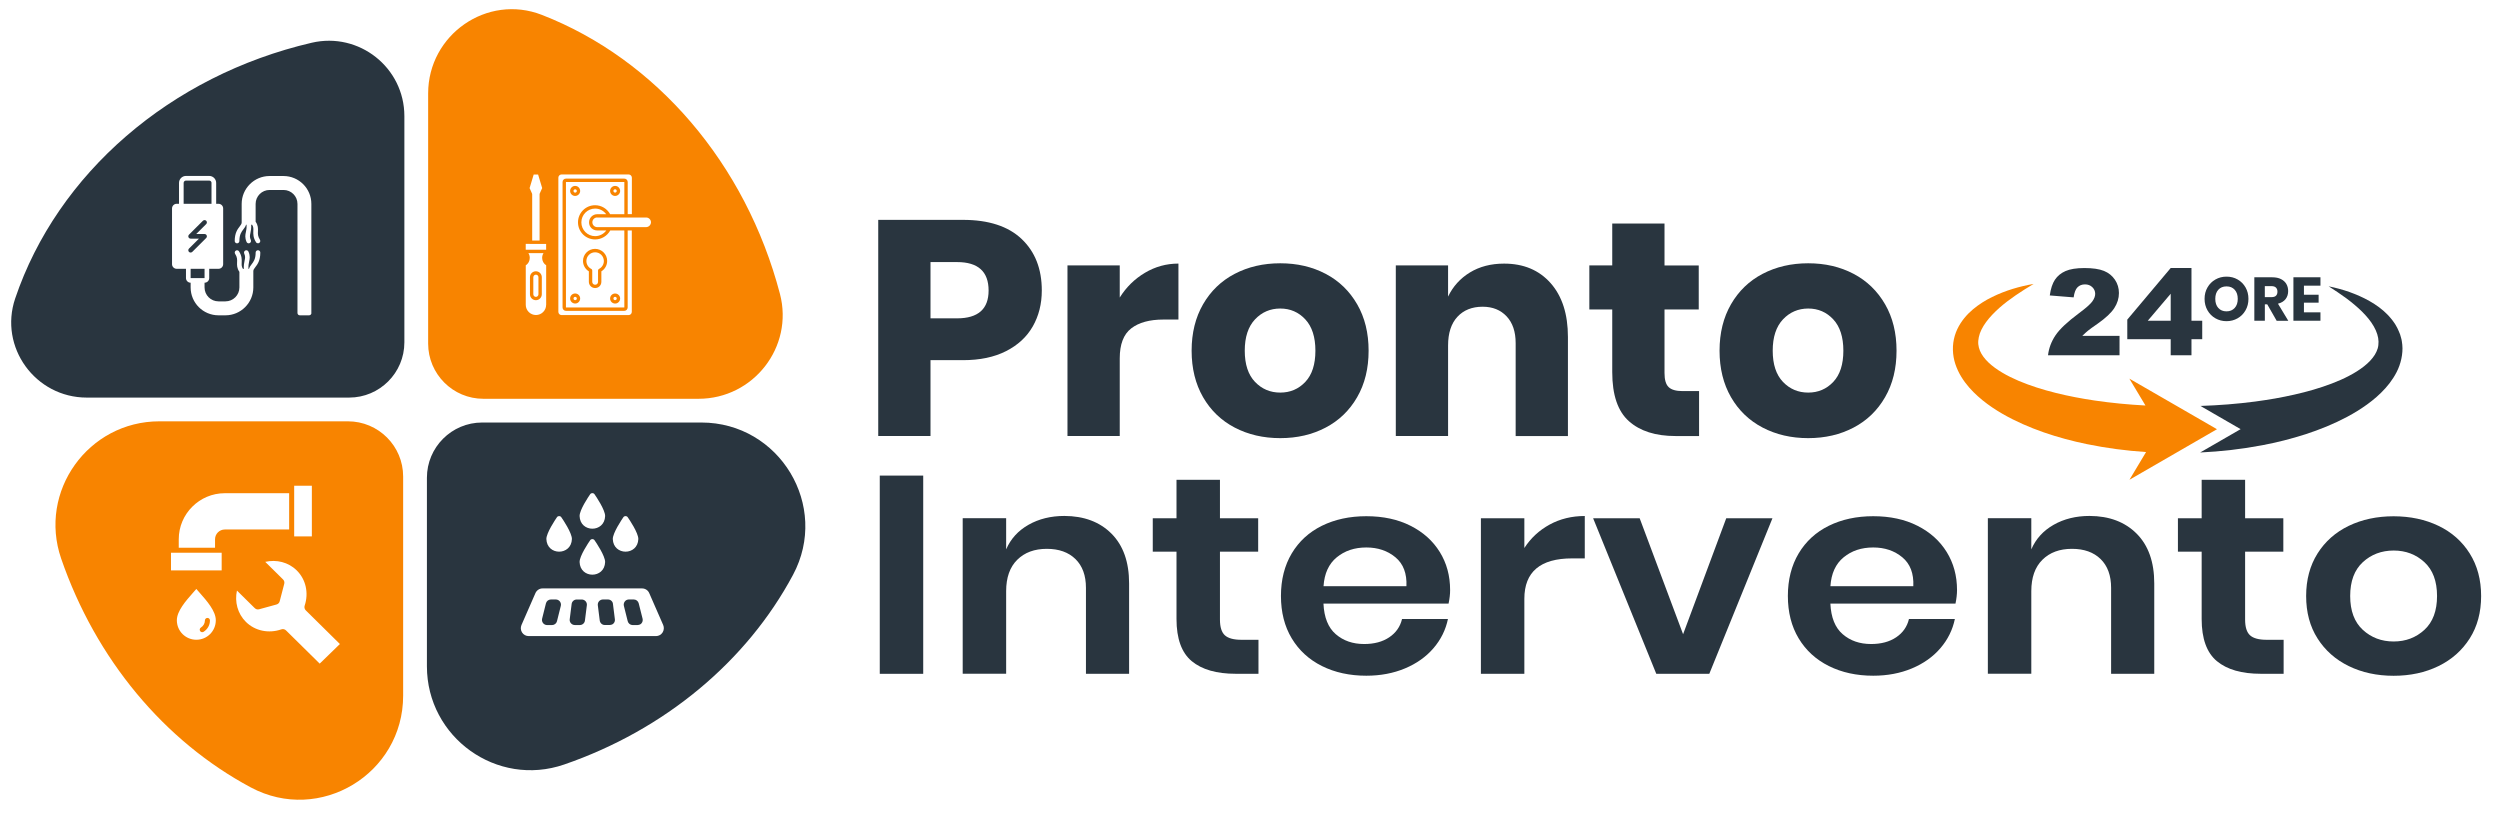 <?xml version="1.0" encoding="UTF-8"?>
<svg xmlns="http://www.w3.org/2000/svg" xmlns:xlink="http://www.w3.org/1999/xlink" version="1.1" id="_1" x="0px" y="0px" viewBox="0 0 750.91 245.48" style="enable-background:new 0 0 750.91 245.48;" xml:space="preserve">
<style type="text/css">
	.st0{fill:#29353F;}
	.st1{fill:#F88400;}
	.st2{fill:#FFBF00;}
	.st3{fill:#C1C9D3;}
	.st4{fill:#DFE4EA;}
	.st5{fill:#F2F9FF;}
	.st6{fill:#2CA6A4;}
</style>
<g>
	<path class="st0" d="M279.49,108.19v22.77h-15.7V66.04h25.44c7.71,0,13.59,1.91,17.63,5.74s6.06,8.98,6.06,15.47   c0,4.04-0.91,7.63-2.71,10.79s-4.48,5.63-8.03,7.43c-3.55,1.81-7.87,2.71-12.95,2.71H279.49z M296.94,87.26   c0-5.69-3.16-8.54-9.46-8.54h-7.99v16.9h7.99C293.78,95.61,296.94,92.83,296.94,87.26z"></path>
	<path class="st0" d="M343.91,81.93c3.09-1.84,6.44-2.76,10.05-2.76v16.81h-4.5c-4.17,0-7.4,0.89-9.69,2.66   c-2.3,1.78-3.44,4.78-3.44,9v23.32h-15.7V79.72h15.7v9.65C338.29,86.24,340.81,83.77,343.91,81.93z"></path>
	<path class="st0" d="M398.18,82.25c4.01,2.11,7.16,5.16,9.46,9.14c2.3,3.98,3.44,8.63,3.44,13.95s-1.14,9.98-3.44,13.96   c-2.29,3.98-5.45,7.03-9.46,9.13c-4.01,2.11-8.56,3.17-13.64,3.17c-5.08,0-9.64-1.06-13.68-3.17c-4.04-2.11-7.21-5.16-9.5-9.13   c-2.29-3.98-3.44-8.63-3.44-13.96s1.15-9.98,3.44-13.95c2.3-3.98,5.46-7.03,9.5-9.14s8.6-3.17,13.68-3.17   C389.62,79.08,394.16,80.14,398.18,82.25z M376.96,95.93c-2.05,2.18-3.08,5.31-3.08,9.41c0,4.1,1.03,7.23,3.08,9.37   c2.05,2.14,4.58,3.21,7.58,3.21s5.51-1.07,7.53-3.21c2.02-2.14,3.03-5.26,3.03-9.37c0-4.1-1.01-7.24-3.03-9.41   c-2.02-2.17-4.53-3.26-7.53-3.26S379.01,93.76,376.96,95.93z"></path>
	<path class="st0" d="M465.76,85.05c3.46,3.92,5.19,9.31,5.19,16.17v29.75h-15.7v-27.91c0-3.43-0.91-6.11-2.71-8.03   c-1.81-1.93-4.21-2.9-7.21-2.9c-3.18,0-5.71,1.01-7.58,3.03c-1.87,2.02-2.8,4.9-2.8,8.63v27.18h-15.7V79.72h15.7v9.37   c1.47-3.06,3.66-5.48,6.56-7.25c2.91-1.77,6.32-2.66,10.24-2.66C457.63,79.17,462.3,81.14,465.76,85.05z"></path>
	<path class="st0" d="M510.34,117.47v13.5h-7.07c-6,0-10.67-1.49-14-4.46c-3.34-2.97-5.01-7.88-5.01-14.74V92.95h-6.88V79.72h6.88   V67.15h15.7v12.58h10.28v13.22h-10.28v19.1c0,2.02,0.41,3.43,1.24,4.22c0.83,0.8,2.22,1.2,4.18,1.2H510.34z"></path>
	<path class="st0" d="M556.75,82.25c4.01,2.11,7.16,5.16,9.46,9.14c2.3,3.98,3.44,8.63,3.44,13.95s-1.14,9.98-3.44,13.96   c-2.29,3.98-5.45,7.03-9.46,9.13c-4.01,2.11-8.56,3.17-13.64,3.17c-5.08,0-9.64-1.06-13.68-3.17c-4.04-2.11-7.21-5.16-9.5-9.13   c-2.29-3.98-3.44-8.63-3.44-13.96s1.15-9.98,3.44-13.95c2.3-3.98,5.46-7.03,9.5-9.14s8.6-3.17,13.68-3.17   C548.19,79.08,552.74,80.14,556.75,82.25z M535.54,95.93c-2.05,2.18-3.08,5.31-3.08,9.41c0,4.1,1.03,7.23,3.08,9.37   c2.05,2.14,4.58,3.21,7.58,3.21c3,0,5.51-1.07,7.53-3.21c2.02-2.14,3.03-5.26,3.03-9.37c0-4.1-1.01-7.24-3.03-9.41   c-2.02-2.17-4.53-3.26-7.53-3.26C540.12,92.68,537.59,93.76,535.54,95.93z"></path>
</g>
<g>
	<path class="st0" d="M277.3,142.85v59.54h-13.05v-59.54H277.3z"></path>
	<path class="st0" d="M333.86,160.3c3.52,3.54,5.28,8.52,5.28,14.93v27.15h-12.96v-25.81c0-3.71-1.05-6.59-3.15-8.65   c-2.1-2.05-4.97-3.07-8.61-3.07c-3.7,0-6.66,1.09-8.88,3.29c-2.22,2.19-3.33,5.34-3.33,9.44v24.79h-13.05v-46.72h13.05v9.36   c1.36-3.14,3.59-5.61,6.71-7.38c3.11-1.77,6.71-2.66,10.78-2.66C325.62,154.99,330.34,156.77,333.86,160.3z"></path>
	<path class="st0" d="M378,192.18v10.2h-6.85c-5.74,0-10.13-1.26-13.19-3.79c-3.05-2.53-4.58-6.75-4.58-12.65V165.7h-7.13v-10.04   h7.13v-11.55h13.05v11.55h11.48v10.04h-11.48v20.4c0,2.25,0.49,3.82,1.48,4.72c0.99,0.9,2.66,1.35,5,1.35H378z"></path>
	<path class="st0" d="M435.1,181.3h-37.58c0.19,4.16,1.42,7.23,3.7,9.19c2.28,1.97,5.12,2.95,8.52,2.95c3.02,0,5.54-0.67,7.54-2.02   c2.01-1.35,3.29-3.18,3.84-5.49h13.79c-0.68,3.26-2.13,6.19-4.35,8.77c-2.22,2.59-5.08,4.61-8.56,6.07   c-3.49,1.46-7.36,2.19-11.61,2.19c-5,0-9.44-0.97-13.33-2.91c-3.89-1.94-6.91-4.71-9.07-8.31c-2.16-3.59-3.24-7.84-3.24-12.73   c0-4.89,1.08-9.15,3.24-12.78c2.16-3.62,5.18-6.39,9.07-8.31c3.89-1.91,8.33-2.87,13.33-2.87c5.06,0,9.49,0.95,13.28,2.87   c3.79,1.91,6.72,4.54,8.79,7.89c2.07,3.34,3.1,7.15,3.1,11.43C435.57,178.44,435.41,179.79,435.1,181.3z M419.14,167.39   c-2.38-1.97-5.29-2.95-8.74-2.95c-3.52,0-6.48,0.98-8.88,2.95c-2.41,1.97-3.73,4.87-3.98,8.69h24.9   C422.61,172.25,421.51,169.36,419.14,167.39z"></path>
	<path class="st0" d="M465.46,157.56c3.14-1.71,6.66-2.57,10.55-2.57v12.73h-3.8c-9.56,0-14.35,4.05-14.35,12.14v22.52h-13.05   v-46.72h13.05v8.94C459.78,161.63,462.31,159.28,465.46,157.56z"></path>
	<path class="st0" d="M505.54,190.5l12.96-34.83h13.88l-18.97,46.72h-15.92l-18.97-46.72h13.98L505.54,190.5z"></path>
	<path class="st0" d="M587.36,181.3h-37.58c0.19,4.16,1.42,7.23,3.7,9.19c2.28,1.97,5.12,2.95,8.52,2.95c3.02,0,5.54-0.67,7.54-2.02   c2.01-1.35,3.29-3.18,3.84-5.49h13.79c-0.68,3.26-2.13,6.19-4.35,8.77c-2.22,2.59-5.08,4.61-8.56,6.07   c-3.49,1.46-7.36,2.19-11.61,2.19c-5,0-9.44-0.97-13.33-2.91c-3.89-1.94-6.91-4.71-9.07-8.31c-2.16-3.59-3.24-7.84-3.24-12.73   c0-4.89,1.08-9.15,3.24-12.78c2.16-3.62,5.18-6.39,9.07-8.31c3.89-1.91,8.33-2.87,13.33-2.87c5.06,0,9.49,0.95,13.28,2.87   c3.79,1.91,6.72,4.54,8.79,7.89s3.1,7.15,3.1,11.43C587.82,178.44,587.67,179.79,587.36,181.3z M571.39,167.39   c-2.38-1.97-5.29-2.95-8.74-2.95c-3.52,0-6.48,0.98-8.88,2.95c-2.41,1.97-3.73,4.87-3.98,8.69h24.9   C574.86,172.25,573.76,169.36,571.39,167.39z"></path>
	<path class="st0" d="M641.78,160.3c3.52,3.54,5.28,8.52,5.28,14.93v27.15H634.1v-25.81c0-3.71-1.05-6.59-3.15-8.65   c-2.1-2.05-4.97-3.07-8.61-3.07c-3.7,0-6.66,1.09-8.88,3.29c-2.22,2.19-3.33,5.34-3.33,9.44v24.79h-13.05v-46.72h13.05v9.36   c1.36-3.14,3.59-5.61,6.71-7.38c3.11-1.77,6.71-2.66,10.78-2.66C633.54,154.99,638.26,156.77,641.78,160.3z"></path>
	<path class="st0" d="M685.92,192.18v10.2h-6.85c-5.74,0-10.13-1.26-13.19-3.79c-3.05-2.53-4.58-6.75-4.58-12.65V165.7h-7.13v-10.04   h7.13v-11.55h13.05v11.55h11.48v10.04h-11.48v20.4c0,2.25,0.49,3.82,1.48,4.72c0.99,0.9,2.66,1.35,5,1.35H685.92z"></path>
	<path class="st0" d="M732.43,157.94c3.98,1.91,7.11,4.68,9.39,8.31c2.28,3.63,3.42,7.89,3.42,12.78c0,4.89-1.14,9.14-3.42,12.73   c-2.29,3.6-5.42,6.37-9.39,8.31c-3.98,1.94-8.47,2.91-13.47,2.91c-5,0-9.49-0.97-13.47-2.91c-3.98-1.94-7.11-4.71-9.39-8.31   c-2.29-3.59-3.42-7.84-3.42-12.73c0-4.89,1.14-9.15,3.42-12.78c2.28-3.62,5.41-6.39,9.39-8.31c3.98-1.91,8.47-2.87,13.47-2.87   C723.96,155.08,728.45,156.03,732.43,157.94z M709.7,168.86c-2.53,2.34-3.79,5.72-3.79,10.16c0,4.44,1.26,7.83,3.79,10.16   c2.53,2.33,5.62,3.5,9.26,3.5c3.64,0,6.72-1.17,9.25-3.5c2.53-2.33,3.79-5.72,3.79-10.16c0-4.44-1.26-7.83-3.79-10.16   c-2.53-2.33-5.62-3.5-9.25-3.5C715.32,165.37,712.23,166.53,709.7,168.86z"></path>
</g>
<path class="st1" d="M665.9,128.92l-11.88-6.86h0l-14.44-8.33l4.84,8.07c-5.13-0.27-10.23-0.76-15.27-1.5  c-3.96-0.59-7.88-1.33-11.71-2.29c-3.83-0.95-7.57-2.13-11.07-3.6c-1.74-0.75-3.43-1.56-4.97-2.49c-1.55-0.91-2.97-1.94-4.14-3.05  c-1.16-1.12-2.05-2.3-2.56-3.53c-0.25-0.62-0.42-1.25-0.49-1.93c-0.07-0.67,0-1.38,0.15-2.12c0.29-1.48,1.1-3.06,2.2-4.56  c1.1-1.51,2.49-2.92,3.99-4.27c3.05-2.68,6.6-4.98,10.28-7.18c-4.23,0.74-8.42,1.95-12.44,3.92c-2.02,0.98-3.96,2.2-5.8,3.73  c-1.82,1.54-3.52,3.48-4.7,5.96c-0.58,1.24-1,2.62-1.19,4.05c-0.19,1.43-0.15,2.92,0.1,4.36c0.25,1.44,0.73,2.8,1.32,4.06  c0.59,1.26,1.31,2.41,2.09,3.47c1.57,2.12,3.39,3.85,5.27,5.39c1.89,1.53,3.87,2.85,5.89,4.02c4.04,2.34,8.25,4.14,12.5,5.63  c2.13,0.74,4.28,1.4,6.44,1.98c2.16,0.59,4.33,1.1,6.51,1.55c5.89,1.21,11.83,1.99,17.78,2.38l-4.99,8.33L665.9,128.92z"></path>
<path class="st0" d="M721.56,103.54c-0.1-0.71-0.15-1.42-0.37-2.09l-0.29-1.01c-0.12-0.32-0.26-0.64-0.39-0.95  c-0.24-0.64-0.58-1.21-0.9-1.79c-0.15-0.29-0.34-0.56-0.53-0.82l-0.56-0.78c-0.38-0.5-0.81-0.95-1.22-1.42  c-1.7-1.77-3.6-3.13-5.57-4.24c-1.96-1.12-4-1.99-6.04-2.73c-2.06-0.72-4.15-1.28-6.25-1.71c1.8,1.17,3.59,2.32,5.27,3.57  c1.68,1.25,3.27,2.57,4.7,3.97c1.42,1.41,2.69,2.91,3.58,4.48c0.9,1.57,1.41,3.16,1.43,4.59c0,0.72-0.05,1.4-0.25,2.06  c-0.2,0.65-0.49,1.28-0.86,1.89c-0.76,1.22-1.88,2.39-3.22,3.45c-1.34,1.06-2.87,2.02-4.51,2.87c-1.63,0.87-3.38,1.62-5.17,2.31  c-3.59,1.37-7.38,2.46-11.25,3.33c-1.93,0.45-3.89,0.82-5.85,1.18c-1.97,0.34-3.95,0.64-5.94,0.91c-5.43,0.71-10.93,1.14-16.44,1.32  l12.07,6.97l-12.15,7.01c6.24-0.3,12.47-1,18.65-2.18c4.36-0.82,8.69-1.92,12.97-3.29c4.27-1.39,8.49-3.08,12.57-5.26  c2.04-1.09,4.04-2.31,5.97-3.71c1.93-1.4,3.8-2.99,5.49-4.88c0.85-0.94,1.65-1.97,2.36-3.09c0.72-1.12,1.36-2.33,1.83-3.66  c0.47-1.32,0.79-2.74,0.89-4.17C721.63,104.98,721.64,104.26,721.56,103.54z"></path>
<g>
	<path class="st0" d="M636.63,106.71h-21.48c0.25-2.12,0.99-4.12,2.24-5.98c1.25-1.87,3.59-4.07,7.02-6.62   c2.1-1.56,3.44-2.74,4.03-3.55c0.59-0.81,0.88-1.58,0.88-2.3c0-0.78-0.29-1.46-0.87-2.01c-0.58-0.56-1.31-0.83-2.19-0.83   c-0.91,0-1.66,0.29-2.24,0.86c-0.58,0.57-0.97,1.59-1.17,3.04l-7.17-0.58c0.28-2.02,0.8-3.59,1.55-4.72c0.75-1.13,1.81-2,3.17-2.6   c1.36-0.6,3.25-0.91,5.67-0.91c2.52,0,4.48,0.29,5.88,0.86c1.4,0.57,2.5,1.46,3.3,2.65c0.8,1.19,1.2,2.52,1.2,4   c0,1.57-0.46,3.07-1.38,4.5c-0.92,1.43-2.59,3-5.02,4.71c-1.44,1-2.41,1.69-2.89,2.09c-0.49,0.4-1.06,0.92-1.71,1.56h11.18V106.71z   "></path>
	<path class="st0" d="M652,101.89h-13.04v-5.89L652,80.5h6.24v15.84h3.23v5.55h-3.23v4.82H652V101.89z M652,96.34v-8.11l-6.89,8.11   H652z"></path>
</g>
<g>
	<path class="st1" d="M104.5,126.55H47.87c-21.36,0-36.46,21.03-29.5,41.23c10.4,30.18,30.96,54.83,56.96,68.73   c20.71,11.08,45.76-4.04,45.76-27.54v-65.84C121.1,133.98,113.67,126.55,104.5,126.55z M88.36,145.9h5.31v15.22h-5.31V145.9z    M63.11,190.45c-1.06,1.06-2.52,1.71-4.14,1.71s-3.08-0.66-4.14-1.71c-1.06-1.06-1.71-2.52-1.71-4.14c0-2.77,2.69-5.82,4.86-8.28   c0.35-0.39,0.68-0.77,0.99-1.13c0.31,0.36,0.64,0.74,0.99,1.13c2.17,2.46,4.86,5.5,4.86,8.28   C64.82,187.93,64.17,189.39,63.11,190.45z M66.58,171.33H51.36v-5.31h15.22V171.33z M65.45,159.9c-0.53,0.53-0.86,1.27-0.86,2.08   v2.53h-10.9v-2.53c0-3.82,1.55-7.28,4.06-9.78c2.51-2.51,5.96-4.06,9.78-4.06h19.32v10.9H67.53   C66.72,159.04,65.99,159.37,65.45,159.9z M96.03,199.33l-10.11-9.97c-0.19-0.19-0.42-0.31-0.67-0.37   c-0.25-0.06-0.51-0.04-0.76,0.05c-1.87,0.65-3.85,0.78-5.73,0.38c-1.8-0.38-3.5-1.25-4.89-2.62c-1.27-1.25-2.12-2.77-2.57-4.39   c-0.45-1.62-0.49-3.35-0.13-5.03l5.34,5.27c0.18,0.17,0.39,0.3,0.62,0.36c0.23,0.06,0.47,0.06,0.71-0.01l5.21-1.43   c0.24-0.07,0.46-0.19,0.62-0.36c0.17-0.17,0.29-0.38,0.35-0.63l1.36-5.22c0.06-0.24,0.06-0.48,0-0.71   c-0.06-0.23-0.19-0.45-0.37-0.62l-5.34-5.27c1.68-0.38,3.41-0.37,5.04,0.06c1.63,0.43,3.16,1.26,4.42,2.51   c1.39,1.37,2.28,3.05,2.69,4.85c0.42,1.87,0.32,3.86-0.31,5.73c-0.08,0.25-0.09,0.51-0.03,0.76c0.06,0.25,0.19,0.48,0.38,0.67   l10.23,10.1L96.03,199.33z"></path>
	<path class="st1" d="M62.55,188.31c0.33-0.58,0.51-1.25,0.51-1.96c0-0.42-0.34-0.75-0.75-0.75c-0.42,0-0.76,0.34-0.76,0.75   c0,0.45-0.12,0.86-0.32,1.22c-0.21,0.38-0.52,0.69-0.88,0.92c-0.36,0.22-0.47,0.68-0.25,1.04c0.22,0.36,0.68,0.47,1.04,0.25   C61.72,189.41,62.21,188.91,62.55,188.31z"></path>
</g>
<g>
	<polygon class="st0" points="61.44,80.74 57.26,80.74 57.26,83.53 57.95,83.53 60.74,83.53 61.44,83.53  "></polygon>
	<path class="st0" d="M57.75,75.66l4.19-4.18c0.06-0.06,0.12-0.14,0.15-0.23c0.07-0.17,0.07-0.36,0-0.53   c-0.07-0.17-0.21-0.31-0.38-0.38c-0.09-0.04-0.18-0.05-0.27-0.05h-2.5l3-2.99c0.27-0.27,0.27-0.71,0-0.99   c-0.27-0.27-0.71-0.27-0.99,0l-4.19,4.18c-0.06,0.06-0.12,0.14-0.15,0.23c-0.07,0.17-0.07,0.36,0,0.53   c0.07,0.17,0.21,0.31,0.38,0.38c0.09,0.03,0.18,0.05,0.27,0.05h2.5l-3,2.99c-0.27,0.27-0.27,0.71,0,0.99   c0.14,0.14,0.32,0.2,0.49,0.2C57.43,75.86,57.61,75.79,57.75,75.66z"></path>
	<path class="st0" d="M93.62,12.84C51.14,22.73,17.25,52.13,4.56,89.65c-4.95,14.62,6.06,29.77,21.5,29.77h78.81   c9.16,0,16.59-7.43,16.59-16.59V34.89C121.46,20.28,107.84,9.53,93.62,12.84z M76.69,80.24c-0.39,0.51-0.6,0.8-0.6,1.21   c0,0,0,0,0,0c0,0,0,0,0,0v4.89c0,4.61-3.76,8.37-8.37,8.37h-2.09c-4.62,0-8.37-3.75-8.37-8.37v-1.42c-0.77,0-1.4-0.63-1.4-1.39   v-2.79h-2.79c-0.77,0-1.4-0.63-1.4-1.39V62.61c0-0.77,0.63-1.4,1.4-1.4h0.7v-6.28c0-1.15,0.94-2.09,2.09-2.09h6.98   c1.15,0,2.09,0.94,2.09,2.09v6.28h0.7c0.77,0,1.4,0.63,1.4,1.4v16.74c0,0.77-0.63,1.39-1.4,1.39h-2.79v2.79   c0,0.77-0.63,1.39-1.4,1.39v1.41c0,2.32,1.88,4.19,4.19,4.19h2.09c2.31,0,4.19-1.88,4.19-4.18v-4.68c-0.76-1.08-0.73-2.02-0.7-2.85   c0.04-0.83,0.07-1.55-0.59-2.57c-0.21-0.32-0.11-0.76,0.21-0.96c0.33-0.21,0.76-0.11,0.96,0.21c0.89,1.4,0.84,2.5,0.81,3.38   c-0.03,0.71-0.05,1.24,0.37,1.88h0.27c-0.05-1.09,0.1-1.84,0.23-2.46c0.17-0.79,0.27-1.27-0.12-2.15   c-0.15-0.35,0.01-0.76,0.36-0.92c0.35-0.15,0.76,0.01,0.92,0.36c0.56,1.3,0.39,2.12,0.2,3c-0.12,0.58-0.25,1.22-0.2,2.17h0.16   c0.16-0.54,0.47-0.96,0.79-1.37c0.57-0.74,1.21-1.57,1.21-3.52c0-0.39,0.31-0.7,0.7-0.7c0.39,0,0.7,0.31,0.7,0.7   C78.19,78.29,77.33,79.42,76.69,80.24z M93.54,94.01c0,0.39-0.31,0.7-0.7,0.7h-2.79c-0.39,0-0.7-0.31-0.7-0.7V61.24   c0-2.31-1.88-4.18-4.19-4.18h-4.19c-2.31,0-4.19,1.88-4.19,4.18v5.35c0.76,1.08,0.73,2.02,0.7,2.85c-0.04,0.83-0.07,1.55,0.59,2.57   c0.21,0.32,0.11,0.76-0.21,0.96c-0.12,0.07-0.25,0.11-0.37,0.11c-0.23,0-0.46-0.11-0.59-0.32c-0.89-1.39-0.84-2.5-0.81-3.38   c0.03-0.71,0.05-1.24-0.36-1.87h-0.28c0.05,1.08-0.1,1.83-0.23,2.45c-0.17,0.79-0.27,1.27,0.12,2.15c0.15,0.35-0.01,0.76-0.36,0.92   c-0.09,0.04-0.18,0.06-0.28,0.06c-0.27,0-0.53-0.16-0.64-0.42c-0.56-1.3-0.39-2.12-0.2-3c0.12-0.58,0.25-1.22,0.2-2.16H73.9   c-0.16,0.54-0.47,0.95-0.79,1.36c-0.57,0.74-1.21,1.57-1.21,3.52c0,0.39-0.31,0.7-0.7,0.7c-0.38,0-0.7-0.31-0.7-0.7   c0-2.43,0.86-3.55,1.49-4.37c0.39-0.51,0.6-0.8,0.6-1.21v-5.57c0-4.61,3.76-8.37,8.37-8.37h4.19c4.62,0,8.37,3.75,8.37,8.37V94.01z   "></path>
	<path class="st0" d="M63.54,54.94c0-0.38-0.31-0.7-0.7-0.7h-6.98c-0.38,0-0.7,0.31-0.7,0.7v6.28h8.37V54.94z"></path>
</g>
<g>
	<path class="st1" d="M172.75,55.84c-0.83,0-1.51,0.68-1.51,1.51c0,0.83,0.68,1.51,1.51,1.51c0.83-0.01,1.51-0.69,1.51-1.51   C174.26,56.52,173.58,55.84,172.75,55.84z M172.76,57.86c-0.28,0-0.5-0.23-0.5-0.5c0-0.28,0.23-0.5,0.5-0.5s0.5,0.23,0.5,0.5   C173.26,57.63,173.04,57.86,172.76,57.86z"></path>
	<path class="st1" d="M176.87,84.64c0,1.04,0.84,1.88,1.88,1.88c1.06,0,1.88-0.82,1.88-1.88V81.5c1.07-0.65,1.74-1.84,1.74-3.12   c0-2.01-1.64-3.63-3.63-3.63c-2.01,0-3.63,1.63-3.63,3.63c0,1.28,0.68,2.47,1.76,3.12V84.64z M176.13,78.4   c0-1.45,1.17-2.62,2.62-2.62c1.45,0,2.62,1.17,2.63,2.62c0,1.01-0.58,1.93-1.46,2.37c-0.17,0.08-0.29,0.26-0.29,0.45v3.44   c0,0.49-0.38,0.87-0.87,0.87c-0.49,0-0.87-0.38-0.87-0.87v-3.44c0-0.2-0.11-0.37-0.29-0.45C176.71,80.33,176.13,79.4,176.13,78.4z"></path>
	<path class="st1" d="M160.96,81.48c-0.98,0-1.78,0.8-1.78,1.78v5.13c0,0.98,0.8,1.78,1.78,1.78c0.98,0,1.78-0.8,1.78-1.78v-5.13   C162.74,82.28,161.94,81.48,160.96,81.48z M161.73,88.4c0,0.42-0.35,0.77-0.77,0.77c-0.42,0-0.77-0.35-0.77-0.77v-5.13   c0-0.42,0.35-0.77,0.77-0.77c0.42,0,0.77,0.33,0.77,0.77V88.4z"></path>
	<path class="st1" d="M184.76,91.18c0.81,0.01,1.51-0.68,1.51-1.51c0-0.83-0.68-1.51-1.51-1.51c-0.83,0-1.51,0.68-1.51,1.51   C183.25,90.5,183.93,91.18,184.76,91.18z M184.75,89.16c0.28,0,0.5,0.23,0.5,0.5s-0.23,0.5-0.5,0.5c-0.28,0-0.5-0.23-0.5-0.5   S184.47,89.16,184.75,89.16z"></path>
	<path class="st1" d="M171.24,89.66c0,0.83,0.68,1.51,1.51,1.51c0.83,0.01,1.51-0.68,1.51-1.51c0-0.83-0.68-1.51-1.51-1.51   S171.24,88.83,171.24,89.66z M173.26,89.66c0,0.28-0.23,0.5-0.5,0.5s-0.5-0.23-0.5-0.5s0.23-0.5,0.5-0.5S173.26,89.39,173.26,89.66   z"></path>
	<path class="st1" d="M234.27,88.28c-10.26-39.11-37.17-70.45-71.51-83.81c-16.45-6.4-34.16,5.95-34.16,23.6v75.12   c0,9.16,7.43,16.59,16.59,16.59h64.63C226.3,119.78,238.45,104.22,234.27,88.28z M160.3,52.42h1.32v-0.01l1.23,4.08l-0.74,1.65   c-0.03,0.06-0.04,0.13-0.04,0.21v13.89h-2.22V58.36c0-0.07-0.01-0.14-0.04-0.21l-0.74-1.65L160.3,52.42z M164.04,91.56   c0,1.69-1.38,3.06-3.06,3.06c-1.69,0-3.06-1.38-3.06-3.06V79.68c0.74-0.44,1.2-1.29,1.2-2.22c0-0.52-0.14-1.02-0.41-1.43h4.54   c-0.26,0.41-0.41,0.92-0.41,1.44c0.01,0.91,0.47,1.76,1.21,2.21V91.56z M164.04,75.01h-6.13v-1.76l1.44,0.01h3.23l1.46,0.01V75.01z    M189.77,93.68c0,0.52-0.43,0.96-0.96,0.96h-20.14c-0.52,0-0.96-0.43-0.96-0.96V53.36c0-0.52,0.43-0.96,0.96-0.96h20.17   c0.51,0.01,0.95,0.44,0.95,0.96v10.96h-1.25v-9.65c0-0.57-0.46-1.02-1.02-1.02h-17.53c-0.57,0-1.02,0.46-1.02,1.02v37.68   c0,0.57,0.46,1.02,1.02,1.02h17.52c0.57,0,1.02-0.46,1.02-1.02V69.22h1.24V93.68z M179.36,69.22h2.75   c-0.76,1.05-2.01,1.71-3.35,1.71c-2.28,0-4.14-1.86-4.14-4.14c0-2.28,1.86-4.14,4.14-4.14c1.32,0,2.55,0.64,3.32,1.69h-2.71   c-1.34,0-2.44,1.1-2.44,2.45C176.91,68.13,178,69.22,179.36,69.22z M178.75,61.64c-2.84,0-5.14,2.3-5.14,5.14   c0,2.84,2.3,5.14,5.14,5.14c1.9,0,3.65-1.06,4.54-2.69h4.24v23.12l-0.01,0.01h-17.52l-0.01-0.01V54.68l0.01-0.01h17.52l0.01,0.01   v9.66h-4.26C182.37,62.69,180.63,61.64,178.75,61.64z M194.06,68.22h-3.67c-0.03-0.01-0.06-0.01-0.1-0.01c-0.03,0-0.07,0-0.1,0.01   h-2.06c-0.03-0.01-0.06-0.01-0.1-0.01c-0.03,0-0.07,0-0.1,0.01h-4.97h-3.6c-0.79,0-1.44-0.65-1.44-1.45c0-0.8,0.65-1.45,1.44-1.45   v0.01h3.49c0.08,0.02,0.16,0.02,0.24,0h4.95h2.27h3.77c0.8,0,1.45,0.65,1.45,1.44C195.51,67.57,194.85,68.22,194.06,68.22z"></path>
	<path class="st1" d="M184.76,58.86c0.81-0.01,1.51-0.69,1.51-1.51c0-0.83-0.68-1.51-1.51-1.51c-0.83,0-1.51,0.68-1.51,1.51   C183.25,58.18,183.93,58.86,184.76,58.86z M184.75,56.85c0.28,0,0.49,0.24,0.5,0.5c0,0.28-0.23,0.5-0.5,0.5   c-0.28,0-0.5-0.23-0.5-0.5C184.25,57.07,184.47,56.85,184.75,56.85z"></path>
</g>
<g>
	<path class="st0" d="M183.63,180.45c-0.28-0.25-0.64-0.39-1.01-0.39h-1.53c-0.22,0-0.43,0.05-0.63,0.14s-0.37,0.22-0.52,0.38   c-0.14,0.16-0.25,0.35-0.32,0.56c-0.06,0.21-0.08,0.43-0.06,0.64l0.58,4.6c0.05,0.37,0.23,0.71,0.5,0.96   c0.28,0.25,0.64,0.39,1.01,0.39c0.77-0.04,2.14,0.22,2.68-0.52c0.14-0.16,0.25-0.35,0.31-0.56c0.06-0.21,0.08-0.43,0.05-0.64   l-0.58-4.6C184.09,181.04,183.91,180.7,183.63,180.45z"></path>
	<path class="st0" d="M167.63,180.22c-0.21-0.1-0.44-0.16-0.67-0.16h-1.49c-0.34,0-0.68,0.12-0.95,0.33   c-0.27,0.21-0.46,0.51-0.54,0.84l-1.15,4.6c-0.05,0.23-0.06,0.46-0.01,0.69c0.05,0.23,0.15,0.44,0.29,0.63   c0.14,0.18,0.33,0.33,0.54,0.44c0.21,0.1,0.44,0.16,0.67,0.16h1.49c0.34,0,0.68-0.12,0.95-0.33c0.27-0.21,0.46-0.51,0.54-0.84   l1.15-4.6c0.06-0.23,0.06-0.46,0.01-0.69c-0.05-0.23-0.15-0.44-0.29-0.63C168.02,180.47,167.84,180.33,167.63,180.22z"></path>
	<path class="st0" d="M175.89,180.59c-0.14-0.16-0.32-0.29-0.52-0.38c-0.2-0.09-0.41-0.14-0.63-0.14h-1.53   c-0.37,0-0.73,0.14-1.01,0.39c-0.28,0.25-0.46,0.59-0.5,0.96l-0.58,4.6c-0.03,0.22-0.01,0.43,0.06,0.64   c0.06,0.21,0.17,0.4,0.32,0.56c0.14,0.16,0.32,0.29,0.52,0.38s0.41,0.14,0.63,0.14h1.53c0.37,0,0.73-0.14,1.01-0.39   c0.28-0.25,0.46-0.59,0.5-0.96l0.58-4.6c0.03-0.22,0.01-0.43-0.06-0.64C176.14,180.94,176.04,180.75,175.89,180.59z"></path>
	<path class="st0" d="M191.85,181.23c-0.08-0.33-0.27-0.63-0.54-0.84c-0.27-0.21-0.6-0.33-0.95-0.33h-1.49   c-0.23,0-0.46,0.06-0.67,0.16c-0.21,0.1-0.39,0.25-0.53,0.44c-0.14,0.18-0.24,0.4-0.29,0.63c-0.05,0.23-0.05,0.46,0.01,0.69   l1.15,4.6c0.08,0.33,0.27,0.63,0.54,0.84c0.27,0.21,0.6,0.33,0.95,0.33c0.81-0.04,2.16,0.22,2.7-0.59c0.14-0.18,0.24-0.4,0.29-0.63   c0.05-0.23,0.04-0.46-0.01-0.69L191.85,181.23z"></path>
	<path class="st0" d="M210.66,126.91h-65.84c-9.16,0-16.59,7.43-16.59,16.59v56.63c0,21.36,21.03,36.46,41.23,29.5   c30.18-10.4,54.83-30.96,68.73-56.96C249.28,151.96,234.15,126.91,210.66,126.91z M187.26,155.32c0.07-0.1,0.17-0.17,0.28-0.23   c0.11-0.05,0.23-0.08,0.35-0.08c0.12,0,0.24,0.03,0.35,0.08c0.11,0.05,0.2,0.13,0.28,0.23c0.54,0.77,3.21,4.73,3.21,6.58   c-0.16,5.07-7.52,5.07-7.67,0C184.06,160.06,186.73,156.1,187.26,155.32z M177.29,148.42c0.07-0.1,0.17-0.17,0.28-0.23   c0.11-0.05,0.23-0.08,0.35-0.08c0.12,0,0.24,0.03,0.35,0.08c0.11,0.05,0.2,0.13,0.28,0.23c0.54,0.77,3.21,4.73,3.21,6.58   c-0.16,5.07-7.52,5.07-7.67,0C174.08,153.15,176.75,149.19,177.29,148.42z M177.29,162.23c0.07-0.1,0.17-0.18,0.28-0.23   c0.11-0.05,0.23-0.08,0.35-0.08c0.12,0,0.24,0.03,0.35,0.08c0.11,0.05,0.2,0.13,0.28,0.23c0.54,0.77,3.21,4.73,3.21,6.58   c-0.16,5.07-7.52,5.07-7.67,0C174.08,166.96,176.75,163.01,177.29,162.23z M167.31,155.32c0.07-0.1,0.17-0.17,0.28-0.23   c0.11-0.05,0.23-0.08,0.35-0.08c0.12,0,0.24,0.03,0.35,0.08c0.11,0.05,0.2,0.13,0.28,0.23c0.54,0.77,3.21,4.73,3.21,6.58   c-0.16,5.07-7.52,5.07-7.67,0C164.11,160.06,166.78,156.1,167.31,155.32z M199.01,189.98c-0.21,0.33-0.51,0.6-0.85,0.79   c-0.34,0.19-0.73,0.29-1.12,0.29H158.8c-0.39,0-0.78-0.1-1.13-0.28c-0.35-0.19-0.64-0.46-0.85-0.79c-0.22-0.33-0.34-0.71-0.38-1.1   c-0.03-0.39,0.03-0.79,0.19-1.15l4.19-9.58c0.18-0.42,0.49-0.78,0.87-1.04c0.39-0.25,0.84-0.39,1.3-0.38h29.85   c0.46,0,0.91,0.13,1.3,0.38c0.39,0.25,0.69,0.61,0.87,1.04l4.19,9.58c0.15,0.36,0.22,0.75,0.18,1.14   C199.35,189.28,199.22,189.65,199.01,189.98z"></path>
</g>
<g>
	<path class="st0" d="M672.11,83.95c1,0.57,1.79,1.37,2.37,2.38c0.58,1.02,0.87,2.16,0.87,3.44c0,1.28-0.29,2.43-0.88,3.45   c-0.58,1.02-1.38,1.82-2.38,2.39s-2.11,0.86-3.33,0.86c-1.22,0-2.33-0.29-3.33-0.86s-1.8-1.37-2.38-2.39   c-0.58-1.02-0.88-2.17-0.88-3.45c0-1.28,0.29-2.43,0.88-3.44c0.58-1.02,1.38-1.81,2.38-2.38c1-0.57,2.11-0.86,3.33-0.86   C669.99,83.09,671.11,83.37,672.11,83.95z M666.3,87.03c-0.61,0.67-0.91,1.58-0.91,2.74c0,1.14,0.3,2.06,0.91,2.73   c0.61,0.68,1.43,1.02,2.46,1.02c1.02,0,1.84-0.34,2.46-1.02s0.92-1.59,0.92-2.73c0-1.14-0.3-2.05-0.91-2.73   c-0.61-0.68-1.43-1.02-2.46-1.02C667.73,86.02,666.9,86.36,666.3,87.03z"></path>
	<path class="st0" d="M683.82,96.34L681,91.41h-0.72v4.93h-3.16V83.29h5.39c1.03,0,1.91,0.18,2.62,0.54   c0.71,0.36,1.25,0.85,1.61,1.47c0.36,0.62,0.54,1.33,0.54,2.13c0,0.95-0.26,1.75-0.78,2.42c-0.52,0.66-1.28,1.12-2.28,1.37   l3.1,5.13H683.82z M680.28,89.25h1.96c0.63,0,1.09-0.14,1.38-0.42c0.29-0.28,0.44-0.69,0.44-1.23c0-0.52-0.15-0.92-0.45-1.22   c-0.3-0.3-0.76-0.44-1.38-0.44h-1.96V89.25z"></path>
	<path class="st0" d="M692.02,85.8v2.73h4.41v2.38h-4.41v2.9h4.96v2.53h-8.12V83.29h8.12v2.51H692.02z"></path>
</g>
</svg>
